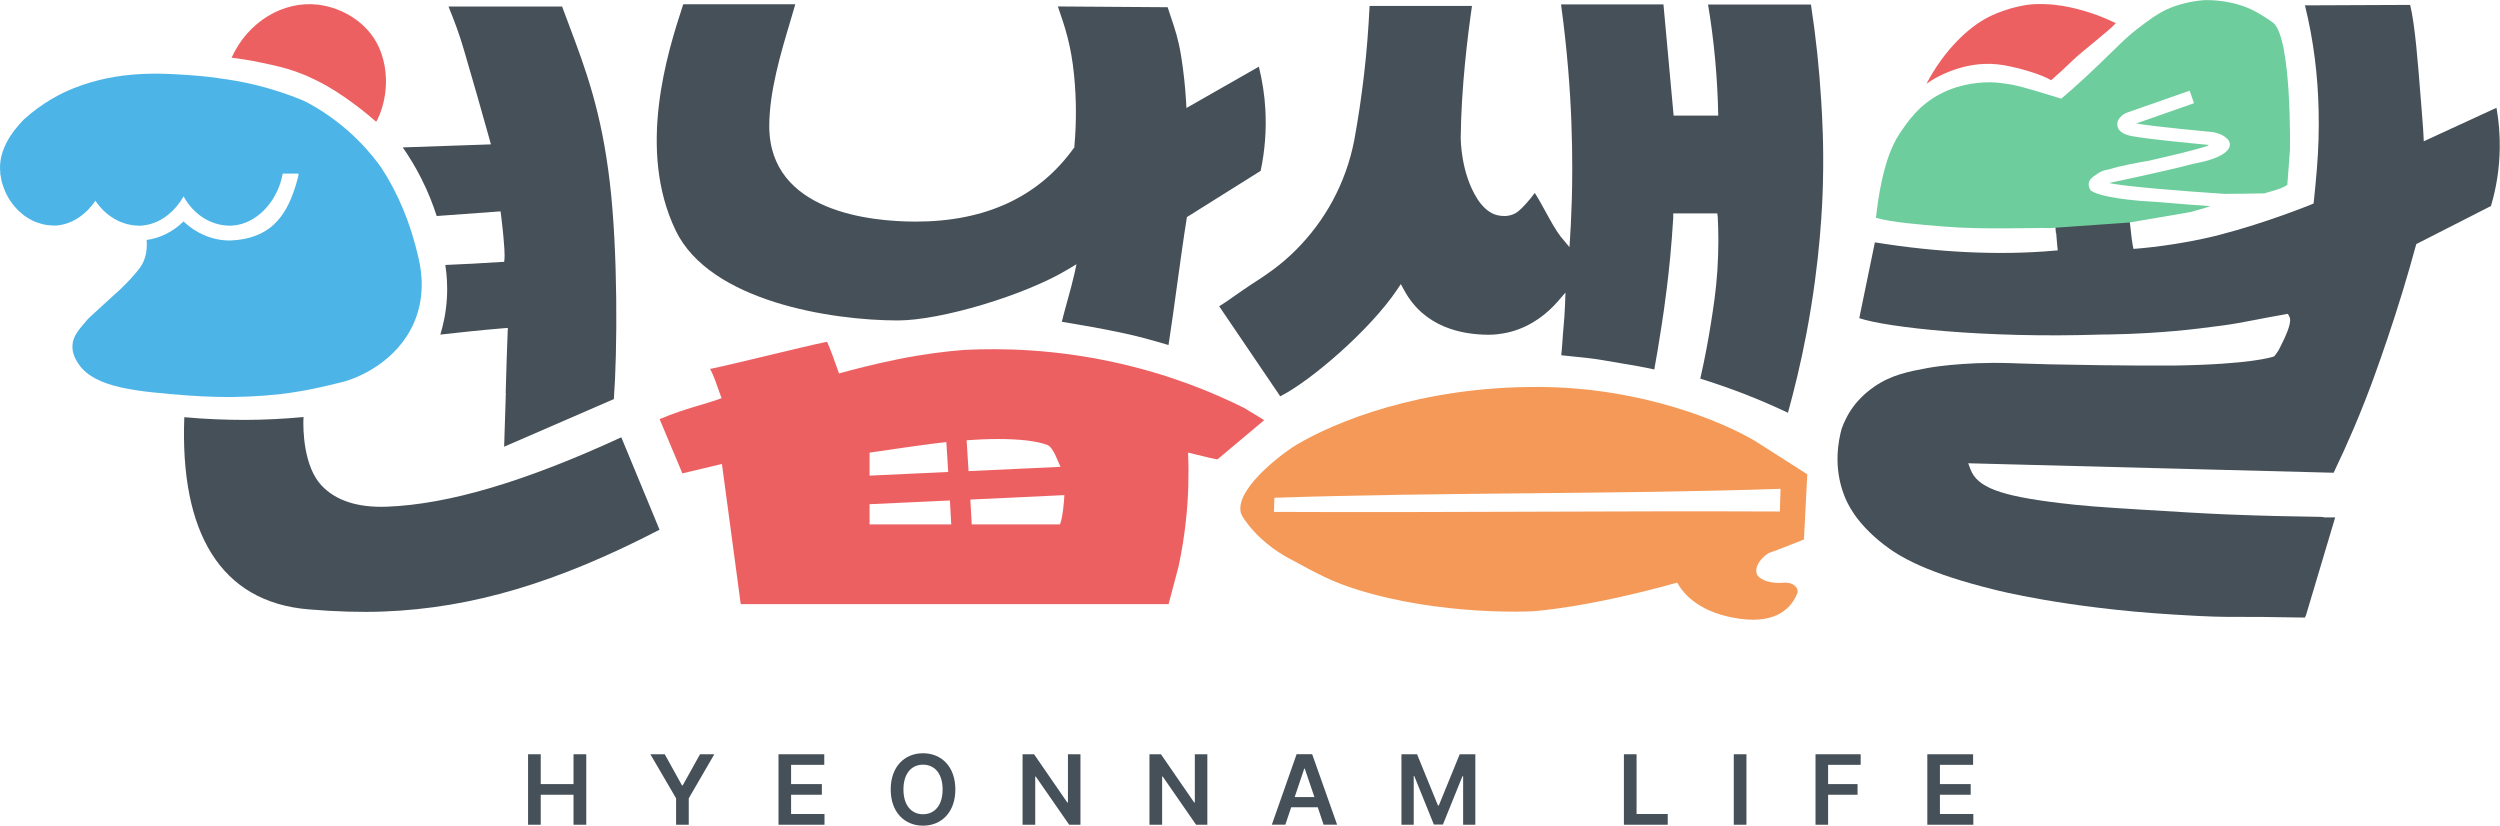 <?xml version="1.0" encoding="UTF-8"?>
<svg id="_레이어_2" data-name="레이어 2" xmlns="http://www.w3.org/2000/svg" viewBox="0 0 321.74 106.26">
  <defs>
    <style>
      .cls-1 {
        fill: #ed6062;
      }

      .cls-1, .cls-2, .cls-3, .cls-4, .cls-5 {
        stroke-width: 0px;
      }

      .cls-2 {
        fill: #4cb4e7;
      }

      .cls-3 {
        fill: #6ecd9c;
      }

      .cls-4 {
        fill: #f49957;
      }

      .cls-5 {
        fill: #465058;
      }
    </style>
  </defs>
  <g id="_레이어_1-2" data-name="레이어 1">
    <g>
      <polygon class="cls-5" points="75.45 106.14 75.45 97.07 73.81 97.07 73.81 100.91 69.59 100.91 69.59 97.07 67.96 97.07 67.96 106.14 69.59 106.14 69.59 102.28 73.81 102.28 73.81 106.14 75.45 106.14"/>
      <polygon class="cls-5" points="88.64 106.14 88.64 102.74 91.93 97.07 90.09 97.07 87.86 101.08 87.77 101.08 85.55 97.07 83.7 97.07 87.01 102.74 87.01 106.14 88.64 106.14"/>
      <polygon class="cls-5" points="106.08 98.43 106.08 97.07 100.19 97.07 100.19 106.14 106.11 106.14 106.11 104.76 101.81 104.76 101.81 102.28 105.77 102.28 105.77 100.91 101.81 100.91 101.81 98.43 106.08 98.43"/>
      <path class="cls-5" d="M118.79,106.26c2.38,0,4.16-1.73,4.16-4.66s-1.78-4.66-4.16-4.66-4.16,1.73-4.16,4.66,1.78,4.66,4.16,4.66ZM118.79,98.41c1.48,0,2.52,1.13,2.52,3.19s-1.04,3.19-2.52,3.19-2.52-1.13-2.52-3.19,1.04-3.19,2.52-3.19Z"/>
      <polygon class="cls-5" points="133.23 99.94 133.3 99.94 137.6 106.14 139.05 106.14 139.05 97.07 137.44 97.07 137.44 103.27 137.35 103.27 133.08 97.07 131.6 97.07 131.6 106.14 133.23 106.14 133.23 99.94"/>
      <polygon class="cls-5" points="149.64 99.94 153.93 106.14 155.38 106.14 155.38 97.07 153.77 97.07 153.77 103.27 153.68 103.27 149.41 97.07 147.93 97.07 147.93 106.14 149.56 106.14 149.56 99.94 149.64 99.94"/>
      <path class="cls-5" d="M169.59,103.89l.75,2.24h1.74l-3.21-9.07h-2l-3.19,9.07h1.74l.75-2.24h3.42ZM167.84,98.92h.08l1.24,3.66h-2.54l1.23-3.66Z"/>
      <polygon class="cls-5" points="185.7 106.11 188.21 99.9 188.3 99.9 188.3 106.14 189.87 106.14 189.87 97.07 187.86 97.07 185.17 103.66 185.06 103.66 182.37 97.07 180.36 97.07 180.36 106.14 181.94 106.14 181.94 99.87 182.01 99.87 184.53 106.11 185.7 106.11"/>
      <polygon class="cls-5" points="208.99 97.07 208.99 106.14 214.63 106.14 214.63 104.76 210.62 104.76 210.62 97.07 208.99 97.07"/>
      <rect class="cls-5" x="223.13" y="97.07" width="1.63" height="9.07"/>
      <polygon class="cls-5" points="239.46 98.43 239.46 97.07 233.65 97.07 233.65 106.14 235.27 106.14 235.27 102.28 239.06 102.28 239.06 100.91 235.27 100.91 235.27 98.43 239.46 98.43"/>
      <polygon class="cls-5" points="253.93 98.43 253.93 97.07 248.04 97.07 248.04 106.14 253.96 106.14 253.96 104.76 249.66 104.76 249.66 102.28 253.62 102.28 253.62 100.91 249.66 100.91 249.66 98.43 253.93 98.43"/>
    </g>
    <path class="cls-2" d="M17.52,27.94c-.16,0-.32-.02-.47-.03.14.01.27.03.41.03.02,0,.04,0,.06,0Z"/>
    <path class="cls-2" d="M18.55,27.81c-.12.03-.25.05-.37.07.13-.02.25-.04.37-.07h0Z"/>
    <path class="cls-2" d="M17.52,27.94c.22,0,.44-.03.65-.06-.21.03-.43.06-.65.06Z"/>
    <path class="cls-5" d="M201.98,31.8c-.38-.46-.76-.92-1.14-1.37-.65-.85-1.3-2.04-1.93-3.19-.46-.84-.93-1.7-1.39-2.41-.34.46-.7.9-1.07,1.32-.89,1-1.34,1.3-1.78,1.46-.62.23-1.31.25-2,.08-.95-.24-1.82-.97-2.54-2.09-2.16-3.4-2.14-7.77-2.14-7.95.07-6.42.9-13.11,1.45-16.89h-13.18c-.14,2.93-.37,5.9-.71,8.82-.33,2.82-.75,5.67-1.26,8.45-.53,2.75-1.47,5.37-2.79,7.82-1.25,2.31-2.83,4.42-4.69,6.29-2.04,2.05-3.88,3.24-5.82,4.5-.73.47-1.39.94-2,1.37-.77.54-1.46,1.03-2.09,1.4l7.86,11.59c3.96-1.99,11.55-8.55,15-13.66l.52-.78.45.82c2.56,4.71,7.34,5.7,10.9,5.7,1.37,0,2.68-.35,2.83-.39,2.83-.77,4.8-2.51,5.96-3.83l1.05-1.21-.06,1.6c-.04,1.03-.11,2.07-.21,3.09-.04.34-.07.87-.11,1.43-.05.69-.1,1.4-.16,1.95.51.06,1.02.11,1.54.16,1.3.13,2.65.26,4.04.51.76.14,1.5.26,2.22.38,1.44.24,2.81.47,4.17.78.26-1.45.59-3.33.92-5.52.17-1.08.45-2.93.71-5.1.28-2.25.59-5.27.81-8.91v-.56h5.67l.06.51c.09,1.71.13,4.05-.05,6.82-.18,2.67-.49,4.66-.85,6.93-.29,1.84-.72,4.23-1.35,7.01,1.75.54,3.6,1.18,5.53,1.92,2.06.8,3.98,1.63,5.75,2.47.81-2.93,1.64-6.31,2.36-10.09,1.83-9.58,2.09-17.03,2.15-19.72.11-4.69-.1-8.3-.23-10.36-.25-4.13-.69-8.29-1.32-12.37h-13.24c.37,2.22.69,4.61.92,7.15.23,2.53.35,4.92.39,7.15h-5.74l-1.31-14.31h-13.18c.81,5.95,1.18,11.08,1.33,15.15.17,4.5.11,8.08.06,9.84-.07,2.43-.18,4.53-.3,6.23Z"/>
    <path class="cls-1" d="M87.83,60.92l5.08-1.21,2.42,18.04h55.06c.43-1.62.86-3.24,1.29-4.86.9-4.24,1.17-7.72,1.25-10.34.04-1.5.03-2.93-.03-4.3,2.16.51,3.83.97,3.83.83l5.97-5.01s-2.58-1.57-2.58-1.57c-4.06-2.02-9.71-4.36-16.78-5.89-7.71-1.68-14.42-1.82-19.25-1.58-2.3.18-5.23.53-8.57,1.21-2.99.61-5.56,1.27-7.54,1.82-.58-1.67-1.13-3.17-1.54-4.08-3.48.72-11.57,2.78-15.05,3.5.53,1,.69,1.62,1.47,3.76-1.97.77-4.56,1.26-7.97,2.7l2.93,6.98ZM121.79,56.9l.24,3.84-10.12.47v-2.96c4.02-.58,7.11-1.05,9.88-1.36ZM124.4,56.66c1.36-.1,2.7-.16,4.07-.16,2.73,0,4.95.25,6.31.76.81.33,1.35,2.13,1.7,2.82l-11.83.55-.25-3.97ZM111.91,64.89l10.34-.48.17,3.08h-10.51v-2.6ZM125.06,67.49l-.18-3.2,12.1-.57c-.03.87-.23,2.98-.57,3.77h-11.34Z"/>
    <path class="cls-5" d="M150.38,44.43c.38-2.44.75-5.15,1.11-7.78.4-2.87.8-5.83,1.22-8.45l.04-.26,9.49-5.95c.55-2.59.75-5.23.61-7.87-.1-1.86-.39-3.72-.84-5.54l-9.32,5.32-.05-.91c-.12-1.94-.33-3.89-.64-5.81-.35-2.14-.78-3.42-1.28-4.89-.15-.43-.3-.88-.45-1.36l-14.13-.1.06.17c.86,2.49,1.66,4.83,2.04,8.78.29,2.99.3,6.03.03,9.03v.16s-.11.13-.11.13c-4.5,6.25-11.33,9.42-20.31,9.42-5.67,0-18.85-1.2-18.85-12.3,0-4.4,1.48-9.38,2.68-13.38.24-.81.47-1.58.67-2.29h-14.42c-2.06,6.26-5.98,18.7-.97,29.12,4.4,9.13,20.05,11.57,28.6,11.57,5.54,0,16.36-3.25,21.85-6.56l1.13-.68-.28,1.29c-.21.95-.55,2.19-.88,3.38-.26.95-.53,1.92-.73,2.74,3.57.6,4.96.84,8.13,1.51,1.91.4,4.45,1.14,5.62,1.49Z"/>
    <path class="cls-5" d="M79.98,56.27c-12.38,5.71-22.26,8.64-30.19,8.94-3.76.14-6.59-.78-8.43-2.75-2.22-2.38-2.4-6.97-2.3-8.79-2.49.24-5.01.36-7.52.37-2.61,0-5.23-.11-7.82-.35-.58,14.83,4.65,23.79,15.97,24.73,3.52.3,6.7.39,9.71.28,11.33-.44,22.29-3.69,35.48-10.53l-4.92-11.89Z"/>
    <path class="cls-5" d="M253.19,60.38s.02-.06.04-.07c0,0-.02,0-.03,0,0,.04,0,.06,0,.08Z"/>
    <path class="cls-5" d="M65.1,50.59c-.07,2.51-.15,5.01-.22,6.9l14.12-6.13c.46-6.15.53-18.98-.52-27.89-1.08-9.14-3.1-14.54-5.25-20.25-.29-.78-.59-1.57-.89-2.38h-14.62c.81,2.02,1.32,3.31,2,5.63,1.12,3.81,2.22,7.65,3.27,11.42l.19.69c-3.78.13-7.56.26-11.35.39.78,1.12,1.61,2.45,2.39,4,.89,1.75,1.52,3.4,1.98,4.83l8.22-.6.07.54c.53,4.29.45,5.41.44,5.46l-.04.5-.5.02c-1.16.07-2.33.14-3.5.21-.93.06-2.65.11-3.58.17.18,1.16.31,2.63.2,4.32-.11,1.87-.48,3.45-.84,4.64,1.6-.18,5.18-.58,8.05-.81l.64-.05-.03.64c-.08,1.93-.17,4.84-.25,7.75Z"/>
    <path class="cls-1" d="M266.76,7.76c1.1-1.08,4.62-3.75,5.54-4.78-.62-.3-1.4-.65-2.33-1-1.42-.53-2.53-.8-2.82-.87-.9-.21-2.24-.53-4.03-.58-.93-.03-1.62.02-1.77.04,0,0-2.61.21-5.41,1.61-2.62,1.32-5.74,4.27-8.01,8.6.81-.58,2.11-1.33,3.86-1.9,1.72-.56,3.81-.89,6.14-.48,2,.35,4.85,1.18,6.04,1.93.91-.79,1.84-1.65,2.79-2.57Z"/>
    <path class="cls-5" d="M264.62,29.97c.05.65.1,1.29.14,1.66l.07.59-.59.05c-6.94.61-14.86.23-22.95-1.08l-2.01,9.76c3.69,1.21,16.18,2.59,30.99,2.11.5-.02.98-.01.98-.01,3.72-.06,6.76-.28,8.64-.45,2.29-.2,3.91-.42,6.15-.71,1.42-.19,2.64-.42,4.18-.72,1.07-.21,2.29-.44,3.82-.71l.41-.07.19.37c.1.2.41.8-1.1,3.73-.19.43-.45.86-.76,1.25l-.1.12-.15.05c-.11.04-2.84.97-12.5,1.13-3.27.02-6.43,0-9.65-.04-6.38-.09-7.89-.14-9.65-.2-1.17-.04-2.05-.07-2.12-.07-6.16-.19-10.56.63-10.56.63-2.44.46-4.65.89-6.84,2.4-1.35.93-2.16,1.9-2.4,2.19-.98,1.21-1.5,2.41-1.79,3.21-.4,1.45-1.11,4.82.29,8.51.42,1.12,1.51,3.57,5.06,6.36,2.03,1.59,5.49,3.7,14.4,5.88.1.03,9,2.33,22.92,3.18,5.05.31,6.12.3,8.47.3,1.65,0,3.88,0,8.47.09.08-.18.15-.33.15-.33.06-.17,1.08-3.6,1.98-6.63.99-3.33,1.51-5.06,1.77-5.93-.44,0-.78,0-1.05,0-.04,0-.08,0-.12,0h-.26s0-.02,0-.02c-.14-.01-.25-.03-.33-.05-3.75-.06-7.33-.12-12.03-.31-3.16-.13-6.04-.31-11.28-.63-5.25-.32-7.49-.49-10.39-.84-7.7-.93-10.6-2.03-11.47-4.33l-.3-.79,47.03,1.22c.91-1.89,1.79-3.84,2.62-5.78,2.05-4.83,3.3-8.53,4.31-11.49,1.32-3.9,2.55-7.91,3.64-11.92l.07-.24,9.61-4.9c.71-2.4,1.09-4.88,1.13-7.37.03-1.76-.11-3.53-.42-5.27l-9.36,4.31-.04-.84s-.04-.99-.21-2.95c-.05-.61-.11-1.37-.18-2.24-.28-3.52-.69-9.02-1.32-11.52l-13.54.06c1.13,4.57,1.66,9.06,1.76,13.53.06,2.52-.02,5.07-.23,7.58-.05.67-.11,1.36-.18,2.05-.06.68-.13,1.34-.2,2l-.04.34-.31.13c-.06.02-5.66,2.32-11.81,3.91-5.31,1.37-10.51,1.76-10.56,1.76l-.5.04-.1-.5c-.09-.46-.18-1.26-.27-2.09-.09-.78-.18-1.58-.26-2l.56-.11s0,0,0,0l-10.09.7c.06.42.12,1.2.18,1.97Z"/>
    <path class="cls-4" d="M227.65,71.17c.69-.25,1.11-.41,1.11-.41,1.37-.52,2.53-.98,3.4-1.33.14-2.8.29-5.59.43-8.39l-6.61-4.22c-4.22-2.53-14.63-6.94-27.83-7.02-15.42-.09-26.42,4.56-31.28,7.43-1.02.56-7.8,5.35-7.21,8.63.03.18.13.58.93,1.59,2.05,2.62,4.5,3.98,5.34,4.43,3.68,2,5.52,2.99,8.7,3.99,11,3.44,22.56,2.8,22.56,2.8,0,0,6.87-.39,18.66-3.69.87,1.57,2.98,3.94,8.05,4.65,4.81.67,6.66-1.47,7.38-3.21.33-.8-.6-1.54-1.69-1.43-1.61.16-2.98-.31-3.4-.94-.46-.7.02-1.98,1.46-2.9ZM163.95,65.89c.02-.37.04-1.45.06-1.83,21.71-.73,43.43-.42,65.14-1.15-.03,1.2-.06,1.72-.09,2.92-21.7-.1-43.41.16-65.11.05Z"/>
    <path class="cls-3" d="M292.55,2.93c-.29-.24-1.98-1.33-2.51-1.56,0,0,0,0,0,0,0,0-.46-.24-.97-.44-2.71-1.06-5.43-.91-5.45-.91h0c-2.59.2-4.45,1.04-4.8,1.21-1.26.59-2.2,1.3-3.84,2.55,0,0,0,0,0,0-.8.63-1.36,1.15-1.57,1.34-1.24,1.15-4.47,4.47-8.13,7.58-1.28-.4-2.39-.73-3.28-1-1.7-.5-2.38-.68-3.24-.83,0,0-1.03-.18-1.93-.25-1.74-.13-4.46.13-6.92,1.36-2.96,1.49-4.41,3.68-5.5,5.32-2.06,3.1-2.74,8.51-2.98,10.74,2.12.57,5.29.84,8.81,1.12,5.02.41,10.79.14,13.64.19,3.39-.24,6.77-.47,10.16-.71,2.62-.45,5.24-.9,7.86-1.35.93-.24,1.74-.49,2.58-.76-2.07-.15-4.67-.34-7.06-.55l-1.98-.13c-4.54-.39-6.23-1.06-6.44-1.44-.2-.37-.2-.71-.19-.8.04-.43.39-.79.93-1.11.35-.29.78-.47,1.03-.56l.12-.03s.22-.05.56-.12c1.47-.46,3.3-.78,4.77-1.05.09-.02.2-.03.3-.05,2.84-.64,6-1.39,7.6-1.92.06-.05.11-.08.15-.12-1.3-.12-7.54-.7-9.78-1.11-.5-.09-1.84-.34-1.99-1.37-.14-.9.77-1.46,1.05-1.6l.11-.05,8.14-2.85.56,1.61-.91.32v.02c-.09.03-.18.05-.28.08l-6.25,2.19c2.52.44,9.74,1.09,9.81,1.1.54.1,1.27.3,1.72.72.28.19.48.45.52.78.09.71-.68,1.2-.93,1.36-.93.59-2.26.95-3.73,1.22-3.79.99-9.46,2.18-10.8,2.46,0,.01-.02.02-.03.03,2,.46,9.95,1.07,14.79,1.39,1.57,0,3.3-.03,5.22-.07-.05-.07,2.12-.49,2.88-1.1.04-.58.17-2.31.34-4.53,0,0,.25-14.33-2.16-16.33Z"/>
    <path class="cls-1" d="M38.98,9.56c.15.06.84.34,1.73.78,1.98.98,3.34,1.94,4.42,2.72.91.65,2.04,1.52,3.28,2.61.27-.37,2.23-4.27.67-8.8-1.34-3.89-5.04-5.9-8.15-6.27-4.48-.53-9.04,2.2-11.12,6.82,1.13.14,2.36.34,3.66.61,1.91.4,3.5.72,5.5,1.53Z"/>
    <path class="cls-2" d="M53.87,33.23c-1.05-4.64-2.72-8.47-4.79-11.64,0,0,0-.02-.02-.03-1.04-1.46-3.94-5.27-9.17-8.18-.31-.17-.65-.33-.98-.49-1.8-.74-3.94-1.47-6.38-2.04-1.51-.35-2.92-.59-4.23-.76-.06,0-.12-.02-.18-.03-.76-.11-1.93-.26-3.36-.36-3.83-.28-9.39-.69-15.29,1.66-1.6.64-3.95,1.8-6.44,4.05C1.41,17.08-.18,19.39.02,22.01c0,.1.02.21.03.31H.02c.01.11.05.22.07.33.04.29.09.57.17.84.05.2.12.4.19.59,0,.02.02.04.02.06.48,1.36,1.32,2.51,2.35,3.36.1.08.19.16.29.24.18.13.36.24.55.36.16.1.32.19.49.27.16.08.33.16.5.22.22.08.44.15.66.21.14.04.29.08.43.11.31.06.62.09.94.1.09,0,.18.02.27.02,1.06-.01,2.07-.34,2.98-.9.45-.28.88-.62,1.28-1.01.39-.39.75-.82,1.07-1.29.16.24.33.48.52.7.06.07.12.13.18.2.13.15.26.3.4.43.08.08.17.14.26.22.13.11.25.23.39.33.1.07.2.13.3.2.13.09.26.18.4.26.11.06.22.11.33.17.14.07.27.15.41.2.12.05.24.08.36.13.14.05.28.11.43.15.12.03.25.05.38.08.15.03.29.07.44.09.13.02.26.02.39.03.16.01.32.03.48.03.22,0,.45-.03.67-.06.13-.02.26-.04.38-.07,1.9-.4,3.57-1.79,4.63-3.65,1.22,2.27,3.46,3.77,5.94,3.77.02,0,.04,0,.06,0,2.89-.03,5.46-2.42,6.44-5.46.13-.4.24-.81.31-1.24h2.03c0,.09.01.19-.01.29-.13.53-.28,1.04-.44,1.54-1.23,3.83-3.31,6.57-8.3,6.78,0,0-.08,0-.09,0-2.21,0-4.33-.9-5.95-2.45-1.35,1.32-3,2.15-4.75,2.38.14,1.65-.32,2.69-.62,3.2-.25.43-.57.81-.97,1.28-.63.74-1.29,1.38-1.57,1.65-.03.03-.1.1-.27.26-.34.32-.7.64-2.01,1.83-1.92,1.75-2.08,1.9-2.32,2.19-.95,1.12-1.69,1.93-1.78,3.07-.1,1.19.54,2.13.79,2.5,2.1,3.1,7.6,3.53,14.11,4.04,2.55.2,5.39.2,5.39.2,6.55-.09,9.9-.81,14.42-1.93,2.13-.53,6.99-2.62,9.19-7.53,1.52-3.4,1.04-6.7.64-8.38Z"/>
  </g>
</svg>
